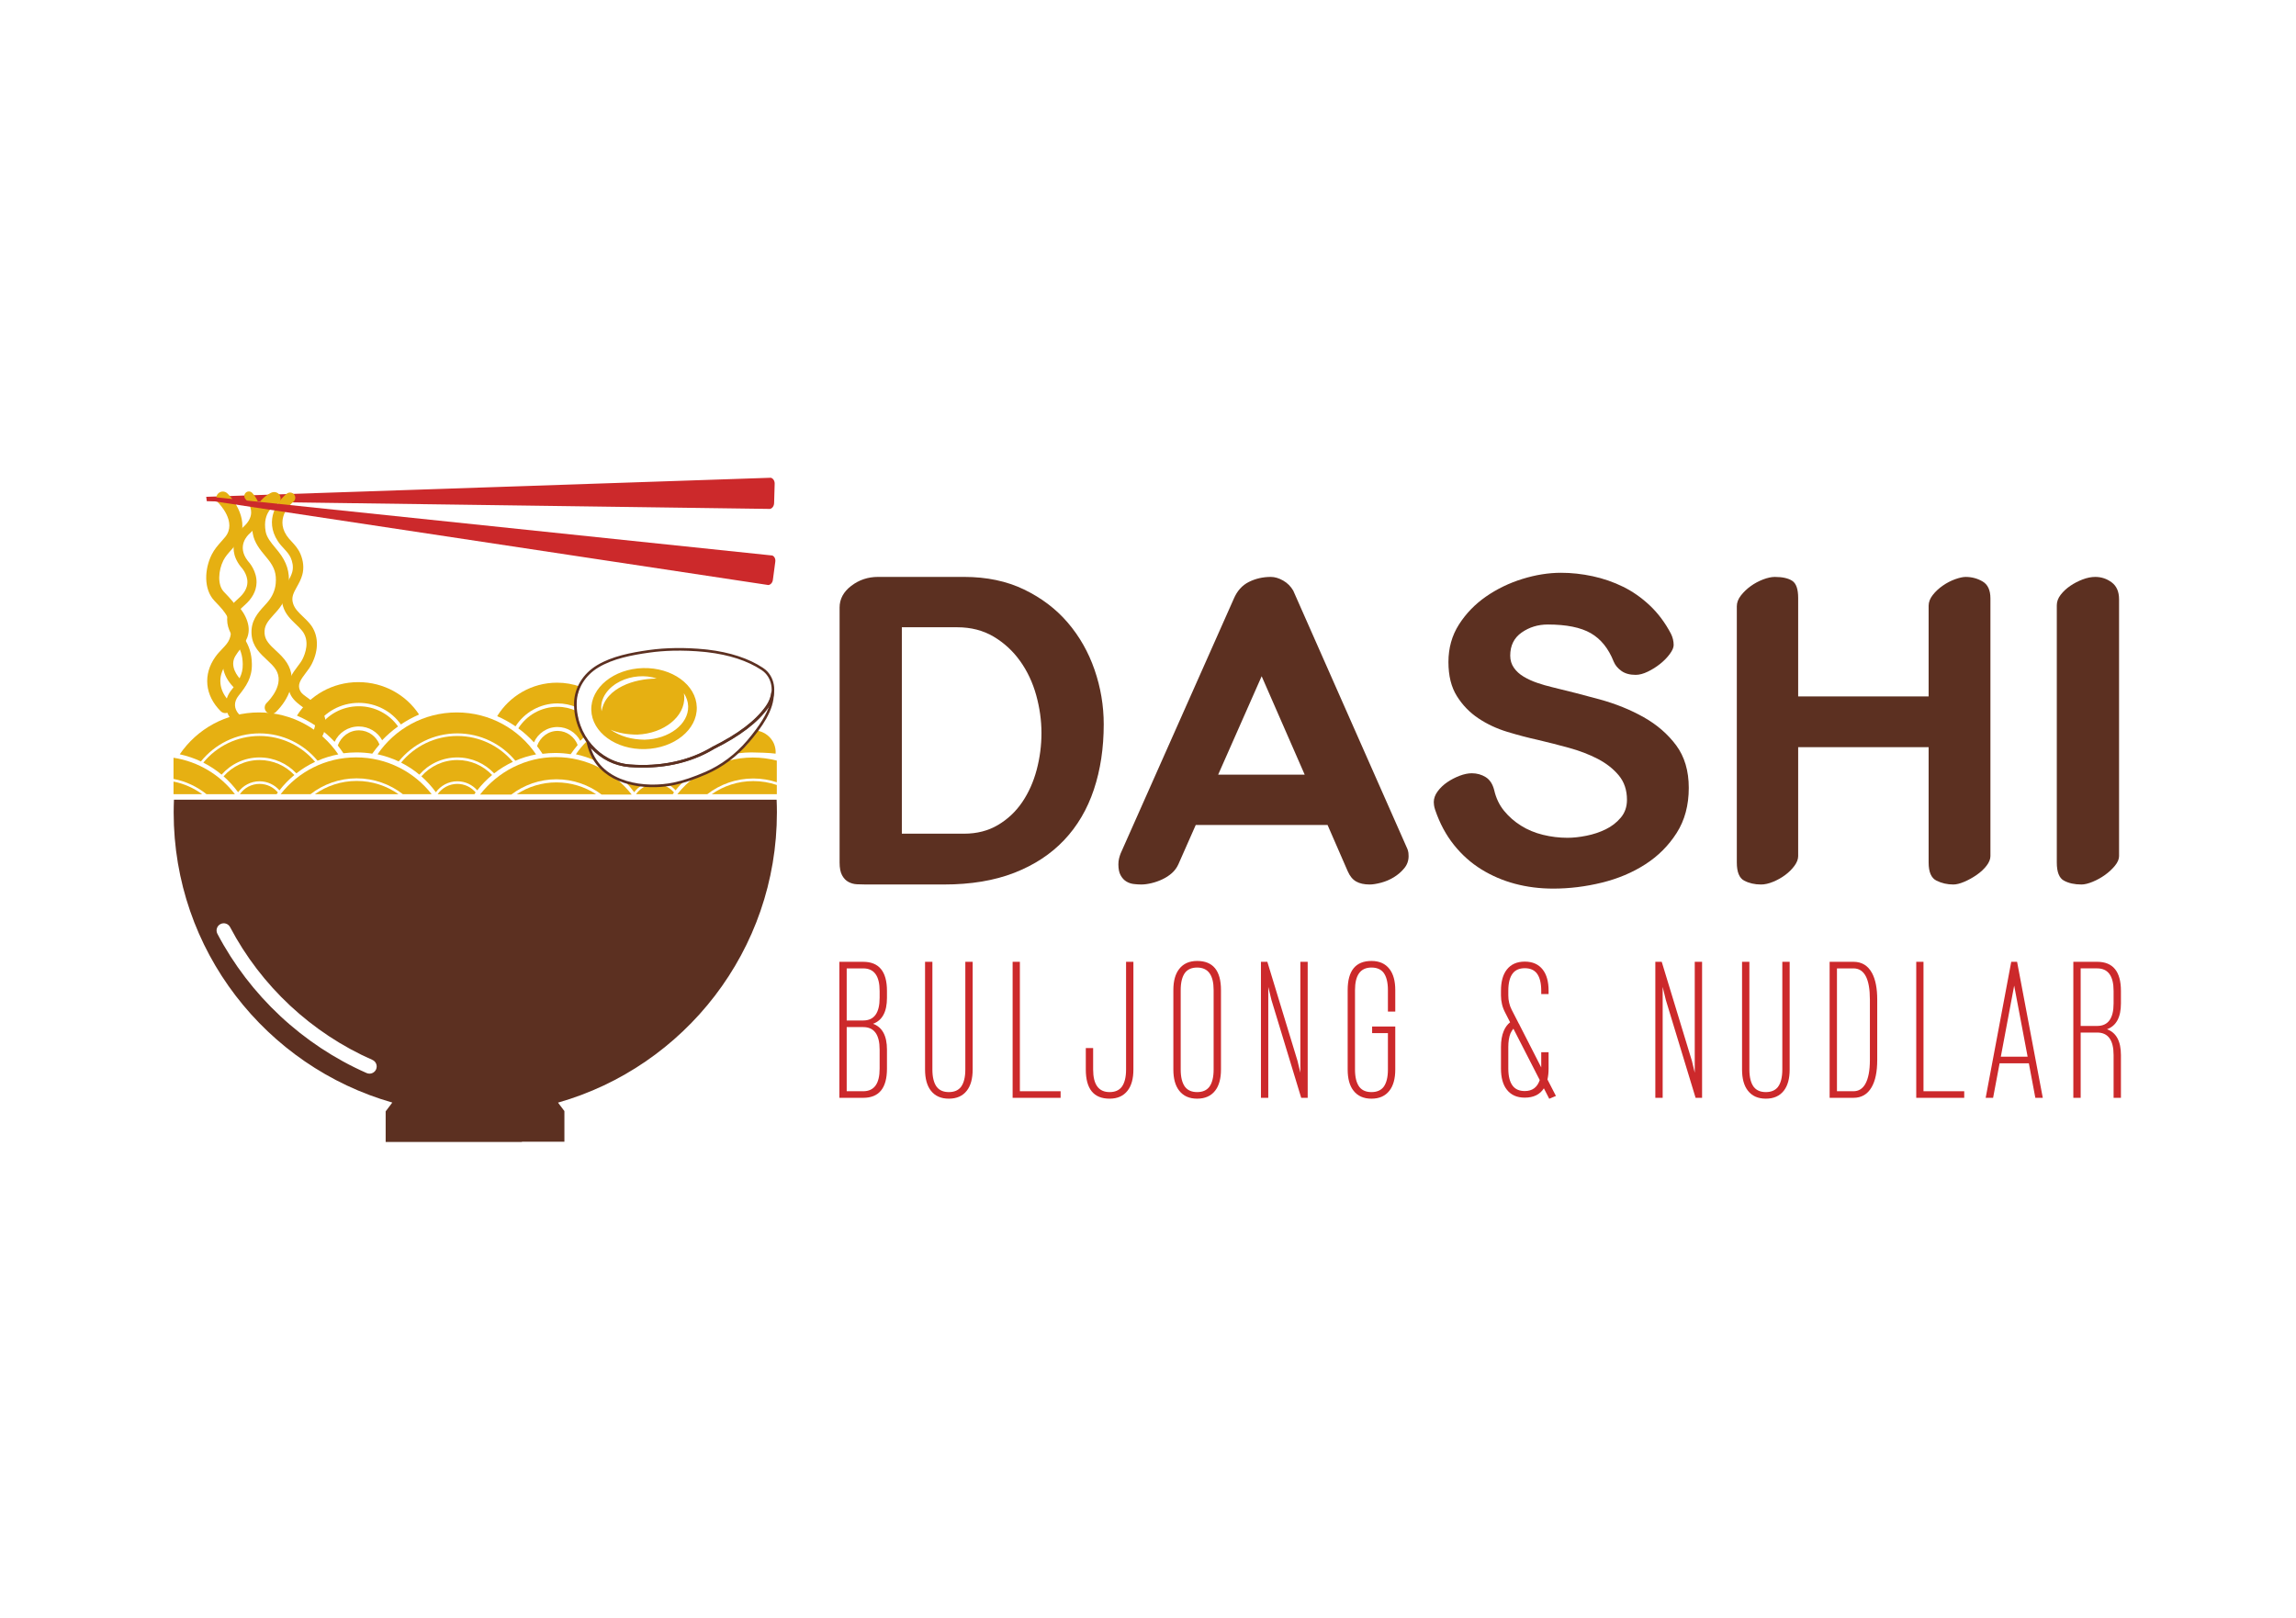 <?xml version="1.0" encoding="UTF-8"?>
<!-- Creator: CorelDRAW -->
<svg xmlns="http://www.w3.org/2000/svg" xmlns:xlink="http://www.w3.org/1999/xlink" xmlns:xodm="http://www.corel.com/coreldraw/odm/2003" xml:space="preserve" width="210mm" height="148mm" version="1.1" style="shape-rendering:geometricPrecision; text-rendering:geometricPrecision; image-rendering:optimizeQuality; fill-rule:evenodd; clip-rule:evenodd" viewBox="0 0 21000 14800">
 <defs>
  <style type="text/css">
   <![CDATA[
    .fil1 {fill:#E6B012;fill-rule:nonzero}
    .fil0 {fill:#CC292B;fill-rule:nonzero}
    .fil2 {fill:#5C3021;fill-rule:nonzero}
   ]]>
  </style>
 </defs>
 <g id="Layer_x0020_1">
  <g id="_1881348715024">
   <path class="fil0" d="M7050.54 4370.25l-5164.32 174.06 5.12 40.44 5150.73 70.57 0 0.28c20.99,-4.34 37.37,-26.43 38.2,-53.21l5.16 -177.28c0.82,-26.82 -14.34,-49.31 -34.89,-54.86z"></path>
   <path class="fil1" d="M2166.6 6296.56c-12.48,0 -25.12,-4.89 -34.45,-14.73 -97.51,-101.68 -121.41,-227.3 -62.5,-327.72 15.95,-27.25 33.59,-50.45 50.56,-72.93 48.48,-63.92 72.78,-100.46 51.28,-167.13 -12.8,-39.46 -37.53,-79.75 -69.63,-113.49 -18.19,-19.06 -17.48,-49.19 1.54,-67.38 19.02,-18.2 49.3,-17.53 67.5,1.49 42.37,44.62 74.07,96.44 91.44,150.04 37.76,117.12 -17.37,189.93 -66.01,254.12 -15.43,20.28 -31.26,41.27 -44.46,63.6 -54.73,93.25 23.75,186.86 49.19,213.4 18.19,19.02 17.64,49.18 -1.38,67.53 -9.33,8.75 -21.26,13.2 -33.08,13.2z"></path>
   <path class="fil1" d="M2060.63 6523.11c-15.28,0 -30.56,-5.83 -42.21,-17.49 -145.2,-145.19 -163.55,-336.18 -47.81,-498.19 18.9,-26.39 39.73,-48.36 59.9,-69.59 29.57,-30.99 55.01,-57.8 68.6,-92.1 23.62,-59.63 17.52,-131.85 -16.66,-198.24 -27.53,-53.52 -66.12,-93.92 -110.86,-140.59l-10 -10.59c-102.39,-107.23 -90.18,-293.93 -25.16,-423.14 25,-49.62 57.26,-85.73 88.48,-120.74 12.09,-13.62 23.63,-26.54 34.89,-40.28 111.29,-136.97 -56.54,-306.34 -63.75,-313.55 -23.35,-23.19 -23.63,-60.84 -0.55,-84.31 23.19,-23.35 60.84,-23.78 84.15,-0.71 88.09,86.56 216.47,296.73 72.66,473.74 -12.92,15.95 -25.84,30.4 -38.32,44.58 -28.47,31.82 -53.08,59.31 -71,94.91 -45.72,90.85 -56.39,223.08 4.88,287.11l10.01 10.44c46.78,49.03 95.14,99.59 130.7,168.39 50.01,97.11 57.81,205.33 21.54,296.88 -22.09,55.84 -59.9,95.58 -93.1,130.43 -18.19,19.18 -35.4,37.25 -49.3,56.71 -80.73,113.06 -67.65,241.83 35.17,344.49 23.19,23.35 23.19,61.16 0,84.35 -11.7,11.66 -26.98,17.49 -42.26,17.49z"></path>
   <path class="fil1" d="M2155.26 6603.6c-11.1,0 -22.25,-4.45 -30.44,-13.19 -75.84,-80.85 -79.03,-190.05 -8.19,-278.42 64.03,-79.74 105.85,-139.44 103.65,-237.54 -1.66,-77.54 -18.9,-132.39 -63.64,-202.68 -43.04,-67.54 -91.83,-144.06 -75.85,-240.5 12.37,-75.29 56.28,-118.77 100.03,-156.85 52.65,-45.68 80.29,-94.59 82.11,-145.31 2.75,-78.88 -57.1,-141.14 -57.81,-141.69 -1.11,-1.26 -2.21,-2.48 -3.31,-3.74 -159.1,-203.24 22.92,-362.45 24.73,-364.11 45.13,-40.32 69.15,-83.8 70.69,-128.53 2.24,-69.59 -50.02,-123.89 -50.57,-124.48 -16.1,-16.38 -15.99,-42.77 0.44,-58.87 16.22,-16.15 42.49,-16.15 58.75,0 3.19,3.18 77.81,79.15 74.86,184.88 -1.93,68.92 -35.28,132.83 -99.31,189.93 -13.08,11.5 -120.31,111.68 -15.01,247.98 13.47,14.45 83.76,94.31 80.02,201.54 -2.64,74.91 -39.85,144.1 -110.85,205.49 -41.39,35.99 -65.18,63.75 -72.38,107.27 -10.71,65.02 25.55,121.96 63.91,182.25 53.2,83.49 74.74,152.4 76.67,245.61 2.8,125.86 -51.11,203.4 -121.96,291.73 -44.61,55.6 -43.2,118.65 3.86,168.94 15.87,16.81 15.01,43.2 -1.77,59.03 -8.07,7.52 -18.35,11.26 -28.63,11.26z"></path>
   <path class="fil1" d="M2480.7 6530.71c-15.28,0 -30.56,-5.71 -42.22,-17.09 -23.23,-22.92 -23.23,-60.02 0,-82.82 28.75,-28.19 167.52,-175.16 83.88,-306.45 -20.28,-31.7 -50.13,-59.47 -81.67,-88.92 -61.4,-56.95 -130.86,-121.57 -139.49,-229.07 -10.12,-125.47 55.02,-197.3 118.1,-266.61 8.31,-9.29 16.82,-18.62 25.4,-28.35 45.01,-51.27 71.83,-111.68 77.27,-174.49 7.48,-86.24 -11.11,-145.31 -68.48,-217.97 -8.63,-10.83 -17.65,-21.82 -26.7,-32.65 -46.83,-56.55 -99.87,-120.58 -114.6,-204.77 -25.28,-144.21 21.27,-238.09 64.58,-291.45 47.38,-58.21 101.13,-81.83 107.12,-84.31 30.28,-12.65 65.29,1.22 78.21,30.95 12.79,29.61 -1.11,63.79 -31.11,76.55 -14.18,6.38 -133.38,65.45 -101.29,248.41 9.45,54.03 48.36,100.97 89.63,150.71 9.73,11.69 19.29,23.23 28.47,34.89 75.14,95.14 103.1,184.77 93.09,299.52 -7.64,87.66 -44.34,170.99 -105.89,241.01 -9.02,10.31 -17.92,20.16 -26.66,29.73 -61.94,68.24 -94.04,107.27 -88.21,179.65 5,62.65 50.29,104.59 102.51,153.23 35.71,33.19 72.65,67.49 100.89,111.84 101.79,159.88 14.84,337.99 -100.62,451.37 -11.65,11.38 -26.93,17.09 -42.21,17.09z"></path>
   <path class="fil2" d="M3439.72 9782.07c-10.83,24.57 -34.9,39.18 -60.18,39.18 -8.74,0 -17.76,-1.81 -26.38,-5.55 -583.34,-256.87 -1068.02,-709.23 -1364.79,-1273.78 -16.82,-32.1 -4.45,-71.71 27.53,-88.53 32.09,-16.93 71.82,-4.57 88.6,27.53 283.02,538.32 745.19,969.69 1301.59,1214.59 33.19,14.61 48.2,53.36 33.63,86.56zm3666.18 -2349.33c0,-39.34 -0.98,-78.36 -2.63,-117.27l-5512.2 0c-1.54,38.91 -2.64,77.93 -2.64,117.27 0,1260.44 845.21,2323.34 1999.67,2653.03l-60.72 80.57 0 280.07 1246.29 0 0 -2.64 388.56 0 0 -279.95 -58.36 -77.38c1155.72,-328.94 2002.03,-1392.44 2002.03,-2653.7z"></path>
   <path class="fil1" d="M6884.98 6929.51c-76.83,0 -151.14,10.16 -222.14,28.79 -23.04,19.02 -49.85,34.45 -79.59,46.39 -23.07,20.83 -51.7,36.54 -85.57,45.12 -28.9,23.36 -65.45,39.62 -109.63,44.62 -9.29,4.45 -19.02,8.47 -29.46,11.54 -61.12,45.96 -116.4,99.04 -163.5,159.06l273.96 0c116.41,-90.03 262.43,-143.78 420.93,-143.78 75.18,0 147.4,12.21 215.06,34.46l0 -198.12c-70.29,-18.2 -144.05,-28.08 -220.06,-28.08z"></path>
   <path class="fil1" d="M5089.38 7157.05c-133.93,0 -258.69,39.69 -363.16,108.05l726.32 0c-104.47,-68.36 -229.23,-108.05 -363.16,-108.05z"></path>
   <path class="fil1" d="M3262.47 7143.74c-142.52,0 -274.52,45.01 -382.85,121.29l765.74 0c-108.38,-76.28 -240.34,-121.29 -382.89,-121.29z"></path>
   <path class="fil1" d="M6890.06 7145.07c-141.57,0 -272.86,44.46 -380.64,120.03l595.7 0 0 -84.31c-67.54,-23.19 -139.76,-35.72 -215.06,-35.72z"></path>
   <path class="fil1" d="M1849.63 7265.07c-76.71,-56.12 -165.86,-96.41 -262.58,-115.58l0 115.58 262.58 0z"></path>
   <path class="fil1" d="M2148.76 7265.07c-134.05,-175.32 -333.27,-298.43 -561.79,-333.55l0 193.79c112.94,21.38 216.04,70.45 302.04,139.76l259.75 0z"></path>
   <path class="fil1" d="M4676.64 7268.22c115.85,-87.66 258.53,-139.65 412.86,-139.65 154.33,0 297,51.99 412.89,139.65l275.47 0c-163.51,-208.95 -413.29,-342.61 -693.48,-342.61 -280.23,0 -530.13,133.66 -693.68,342.61l285.94 0z"></path>
   <path class="fil1" d="M2839.8 7265.07c116.68,-90.85 263.41,-145.16 422.59,-145.16 159.37,0 306.06,54.31 422.74,145.16l263.14 0c-160.04,-204.9 -409.83,-336.9 -690.88,-336.9 -281.02,0 -530.81,132 -690.84,336.9l273.25 0z"></path>
   <path class="fil1" d="M3646.7 6965.31c126.17,-156.3 319.52,-256.6 536.11,-256.6 213.68,0 404.67,97.54 530.84,250.22 60.02,-26.15 123.5,-45.72 189.5,-57.97 -157.4,-231.71 -423.45,-383.96 -725.34,-383.96 -301.61,0 -567.23,151.97 -724.63,383.01 67.66,14.46 132.56,36.55 193.52,65.3z"></path>
   <path class="fil1" d="M4501.08 7089.47c-79.86,-84.35 -192.96,-137 -318.27,-137 -131.01,0 -248.68,57.81 -328.98,148.93 49.47,43.48 94.08,92.39 132.83,145.59 44.19,-60.57 115.43,-100.14 196.15,-100.14 72.66,0 137.83,32.05 182.25,82.77 40.01,-51.54 85.73,-98.49 136.02,-140.15z"></path>
   <path class="fil1" d="M4182.85 6732.49c-207.29,0 -392.46,95.03 -514.3,243.68 60.02,30.29 116.02,67.23 167.13,109.91 84.75,-96.44 208.79,-157.4 347.17,-157.4 132.79,0 252.55,56.12 336.9,145.71 52.65,-41.27 110.03,-76.67 171.26,-105.3 -121.8,-144.49 -304.37,-236.6 -508.16,-236.6z"></path>
   <path class="fil1" d="M4350.49 7248.92c-40.16,-47.77 -100.3,-78.21 -167.68,-78.21 -74.62,0 -140.58,37.37 -180.04,94.36l336.3 0c3.78,-5.44 7.53,-10.83 11.42,-16.15z"></path>
   <path class="fil1" d="M5414.81 6894.19c-17.64,-26.94 -29.18,-57.81 -34.73,-89.91 -0.71,-1.22 -1.26,-2.64 -1.81,-3.86 -5,-5.71 -9.73,-11.42 -14.02,-17.52 -35.56,36.11 -68.36,75.02 -96.99,117.11 63.91,13.63 125.19,34.3 183.23,60.85 -2.75,-5.01 -5,-10.13 -7.36,-15.28 -11.93,-15.56 -20.83,-33.2 -28.32,-51.39z"></path>
   <path class="fil1" d="M5853.78 7174.81c-3.62,0.15 -6.97,0.55 -10.71,0.55 -26.27,0 -50.01,-4.02 -71.55,-10.67 -18.87,-2.64 -36.23,-7.25 -52.1,-13.79 29.18,30.17 56.55,62.11 81.28,96.17 19.33,-26.54 44.06,-48.64 72.38,-65.61 -6.66,-1.93 -13.04,-4.13 -19.3,-6.65z"></path>
   <path class="fil1" d="M6121.56 7181.26c-0.11,0 -0.11,0 -0.27,0 21.7,13.04 41.27,29.46 57.81,48.32 24.57,-31.66 52.37,-60.4 81.12,-88.21 -15,4.61 -31.54,7.25 -48.91,8.78 -25.12,15.95 -55.01,27.06 -89.75,31.11z"></path>
   <path class="fil1" d="M6077.11 7186.66c-3.31,0.12 -6.5,0.39 -9.85,0.39 -20,0 -38.63,-2.2 -55.84,-6.26 -21.11,6.54 -44.34,10.32 -70.02,10.32 -10.99,0 -21.26,-0.87 -31.38,-2.09 -37.81,16.38 -70.18,42.65 -93.26,75.97l336.35 0c3.74,-5.28 7.52,-10.83 11.38,-16.11 -23.2,-27.49 -53.32,-48.75 -87.38,-62.22z"></path>
   <path class="fil1" d="M1837.74 6965.31c126.17,-156.3 319.53,-256.6 536.12,-256.6 213.67,0 404.71,97.54 530.84,250.22 60.02,-26.15 123.5,-45.72 189.5,-57.97 -157.41,-231.71 -423.46,-383.96 -725.34,-383.96 -301.61,0 -567.23,151.97 -724.63,383.01 67.65,14.46 132.55,36.55 193.51,65.3z"></path>
   <path class="fil1" d="M2692.13 7089.47c-79.86,-84.35 -192.96,-137 -318.27,-137 -131.02,0 -248.68,57.81 -328.98,148.93 49.46,43.48 94.08,92.39 132.83,145.59 44.18,-60.57 115.46,-100.14 196.15,-100.14 72.66,0 137.83,32.05 182.29,82.77 40.01,-51.54 85.69,-98.49 135.98,-140.15z"></path>
   <path class="fil1" d="M2373.9 6732.49c-207.14,0 -392.46,95.03 -514.3,243.68 60.01,30.29 115.97,67.23 167.13,109.91 84.74,-96.44 208.79,-157.4 347.17,-157.4 132.79,0 252.54,56.12 336.85,145.71 52.66,-41.27 110.03,-76.67 171.31,-105.3 -121.84,-144.49 -304.37,-236.6 -508.16,-236.6z"></path>
   <path class="fil1" d="M2541.5 7248.92c-40.13,-47.77 -100.3,-78.21 -167.68,-78.21 -74.59,0 -140.59,37.37 -180.04,94.36l336.34 0c3.74,-5.44 7.52,-10.83 11.38,-16.15z"></path>
   <path class="fil1" d="M3277.71 6239.81c-237.86,0 -446.1,122.67 -561.68,306.34 60.57,25.71 118.1,56.82 171.97,93.09 82.98,-126.13 228.29,-209.78 393.45,-209.78 159.76,0 301.06,78.33 385.25,197.53 52.1,-35.12 107.78,-65.56 166.26,-90.96 -116.8,-177.96 -321.73,-296.22 -555.25,-296.22z"></path>
   <path class="fil1" d="M3281.53 6460.49c-154.49,0 -290.23,78.65 -367.46,196.86 53.09,38.05 102.11,81.13 146.57,128.5 37.38,-82.54 122.24,-140.47 220.89,-140.47 92.78,0 173.5,51.28 213.79,126.02 44.18,-46.39 92.82,-88.65 145.19,-126.29 -78.52,-111.25 -209.93,-184.62 -358.98,-184.62z"></path>
   <path class="fil1" d="M3285.82 6680.9c-89.87,-1.53 -167.41,56.95 -195.99,139.05 18.03,22.65 35,46.43 51.23,70.61 39.18,-5 79.19,-7.79 119.75,-7.79 49.19,0 97.27,4.01 144.21,11.38 20.72,-29.18 42.53,-57.38 65.84,-84.32 -30.12,-74.46 -101.28,-127.55 -185.04,-128.93z"></path>
   <path class="fil1" d="M5270.13 6427.02c-0.12,-5.28 0,-10.55 0.44,-15.71 -1.97,-21.94 2.2,-44.58 13.03,-63.48 4.88,-23.31 12.64,-45.96 24.06,-66.55 -66.55,-23.32 -137.83,-36.39 -212.41,-36.39 -232.03,0 -435.11,122.67 -547.94,306.34 59.19,25.55 115.31,56.82 167.84,93.09 80.97,-126.17 222.69,-209.93 383.84,-209.93 60.45,0 117.82,12.52 170.59,33.9 0,-0.98 0.28,-1.97 0.28,-2.91 -2.09,-12.64 -1.93,-25.72 0.27,-38.36z"></path>
   <path class="fil1" d="M5310.14 6644.87c-15.59,-29.02 -24.45,-61.51 -27.25,-94.75 -5.12,-15 -8.62,-30.67 -10.71,-46.5 -52.93,-24.07 -111.25,-38.08 -173.23,-38.08 -150.59,0 -282.99,78.64 -358.28,196.86 51.71,38.04 99.63,81.12 142.95,128.49 36.43,-82.5 119.2,-140.47 215.33,-140.47 90.57,0 169.21,51.28 208.55,126.18 10.95,-11.82 22.37,-23.08 33.87,-34.18 -7.09,-16.11 -12.09,-33.2 -15.55,-50.73 -6.38,-15.12 -11.39,-30.83 -15.68,-46.82z"></path>
   <path class="fil1" d="M5103.2 6685.94c-87.66,-1.53 -163.27,56.83 -191.19,139.05 17.53,22.65 34.18,46.43 49.9,70.61 38.31,-5 77.22,-7.79 116.95,-7.79 47.93,0 94.75,4.01 140.59,11.38 20.16,-29.18 41.55,-57.38 64.19,-84.32 -29.3,-74.46 -98.77,-127.55 -180.44,-128.93z"></path>
   <path class="fil1" d="M7094.45 6880.01c0,-25.01 -4.85,-48.75 -13.32,-70.73 0.12,0 0.12,-0.12 0.28,-0.27 -0.55,-1.38 -1.26,-2.76 -1.97,-4.14 -0.55,-1.53 -1.22,-2.91 -1.93,-4.45 -1.38,-3.19 -2.91,-6.42 -4.57,-9.61 -1.41,-2.75 -2.79,-5.39 -4.33,-8.03 -0.39,-0.83 -0.98,-1.54 -1.38,-2.36 -15.98,-27.1 -38.19,-50.17 -64.89,-66.99 -3.47,-2.2 -7.05,-4.45 -10.68,-6.5 -0.55,-0.31 -1.1,-0.59 -1.69,-0.86 -24.14,-13.31 -51.11,-21.5 -79.31,-24.02 -9.73,25.28 -23.75,48.75 -42.1,68.91 -20.67,49.46 -57.93,91.13 -111.84,112.94 -3.03,4.85 -6.38,9.57 -9.84,14.18 2.91,4.17 6.1,8.19 8.9,12.48 38.2,-5 77.22,-7.76 116.8,-7.76 47.96,0 175.36,4.02 221.2,11.39 -0.16,0 -0.16,0 -0.16,0 0.16,0 0.16,0 0.27,0 0.44,-4.57 0.56,-9.46 0.56,-14.18z"></path>
   <path class="fil1" d="M2977.12 6591.98c-11.97,-94.35 -85.85,-150.47 -151.14,-199.93 -17.64,-13.47 -36.43,-25.56 -53.36,-39.73 -17.64,-14.85 -29.3,-31.66 -35.01,-54.31 -11.38,-45.01 14.85,-83.92 59.46,-142.83 19.73,-25.83 40.01,-52.65 54.74,-81.83 67.11,-132.51 61.83,-268.1 -13.9,-362.85 -20.71,-25.83 -44.02,-48.2 -66.55,-69.74 -41.27,-39.46 -76.83,-73.48 -91.13,-121.41 -16.38,-54.46 1.82,-91.16 35.45,-151.45 17.76,-31.66 37.92,-67.66 49.3,-109.59 16.66,-60.57 10.4,-127.12 -17.64,-192.57 -20.44,-47.38 -51.83,-81.4 -79.47,-111.41 -17.37,-18.74 -33.75,-36.54 -46.82,-56.55 -110.03,-167.95 54.18,-301.29 61.55,-307.16 20.55,-16.23 24.18,-46.11 8.07,-66.79 -16.26,-20.87 -46.27,-24.45 -67.1,-8.35 -83.92,65.73 -209.11,241.05 -82.39,434.68 17.37,26.54 37.22,48.08 56.51,68.91 24.62,26.82 47.97,52.1 61.99,84.47 13.62,31.66 26.93,79.75 13.35,129.48 -8.51,30.84 -24.06,58.76 -40.72,88.37 -33.91,60.84 -72.38,129.6 -43.48,225.45 21.66,71.99 72.11,120.31 116.53,162.84 21.26,20.28 41.27,39.46 58.08,60.41 74.47,93.21 27.1,212.96 3.19,260.22 -10.83,21.38 -27.76,43.63 -45.56,67.22 -44.3,58.48 -99.47,131.14 -76,223.84 7.09,27.76 21.82,53.04 40.28,74.86 9.34,10.83 19.46,20.99 30.33,30.44 16.77,14.84 34.69,27.92 52.65,41.39 55.13,41.82 107.23,81.39 114.04,135.86 5.99,46.27 -20.16,106.4 -77.54,178.78 -16.38,20.71 -12.91,50.72 7.8,67.1 8.74,6.97 19.18,10.28 29.57,10.28 14.06,0 28.08,-6.26 37.38,-18.03 75.01,-94.63 106.83,-176.46 97.54,-250.07z"></path>
   <path class="fil0" d="M7064.4 5081.84l0 -0.15 -0.43 0c-0.12,-0.12 -0.12,-0.12 -0.28,-0.28l0 0.16 -5113.09 -534.74 -24.02 34.02 5101 770.79 0 0c0.16,0 0.16,0 0.16,0l0.11 0 0 0c20.17,-2.25 37.81,-21.43 41.12,-46.71l22.36 -167.52c3.35,-25.01 -8.3,-47.93 -26.93,-55.57z"></path>
   <path class="fil2" d="M6153.78 5952.45c-74.63,1.97 -146.85,7.8 -214.94,17.37 -162.52,22.92 -331.34,55.29 -464.96,135.31 -121.72,73.09 -196.15,194.1 -199.22,323.82 -6.65,290.07 212.14,543.21 488.04,564.2 284.91,21.66 546.79,-34.34 757.11,-162.13 236.48,-117.82 396.36,-239.67 490.01,-373.01 72.93,-103.76 61.39,-242.3 -25.99,-315.07 -5.99,-5.01 -12.49,-9.89 -19.02,-14.18 -127.55,-84.31 -294.8,-139.05 -497.1,-162.68 -8.19,-0.98 -16.5,-1.93 -24.69,-2.64 -98.09,-9.73 -195.64,-13.35 -289.24,-10.99zm-233.25 1068.62c-52.26,1.38 -105.62,0 -159.76,-4.18 -288.3,-21.93 -517.1,-285.89 -510.13,-588.49 3.19,-137.95 82.11,-266.29 210.88,-343.67 137.24,-82.26 308.97,-115.18 474.01,-138.54 155.32,-21.93 331.58,-24.14 509.82,-6.49 8.34,0.82 16.81,1.65 25.16,2.63 206.15,24.18 376.91,80.14 507.49,166.54 7.36,4.88 14.57,10.16 21.26,15.71 96.84,80.73 110.15,233.25 30.29,347.06 -96.01,136.8 -258.81,261.17 -498.04,380.21 -173.94,105.74 -382.89,163.23 -610.98,169.22z"></path>
   <path class="fil2" d="M5404.61 6845.08c106.02,322.72 503.04,366.19 756.45,312.99 87.78,-18.35 180.17,-49.46 291.18,-97.54 142.95,-62.11 274.24,-160.44 379.82,-284.52 124.2,-145.71 180.75,-247.15 205.21,-323.82 -4.06,6.65 -8.35,13.19 -12.8,19.57 -96.01,136.72 -258.81,261.05 -498.04,380.09 -213.79,130.03 -480.67,187.29 -770.74,165.2 -134.37,-10.28 -257.31,-70.84 -351.08,-171.97zm592.79 355.64c-259.24,6.77 -562.78,-87.82 -630,-401.91 -1.26,-5.44 1.54,-10.99 6.66,-13.35 5.15,-2.37 11.1,-0.83 14.57,3.62 92.97,120.58 223.95,193.08 368.99,204.22 284.95,21.66 546.83,-34.45 757.15,-162.28 236.44,-117.67 396.32,-239.51 489.97,-372.85 27.52,-39.34 45.17,-83.52 49.62,-124.48 0.67,-6.26 6.1,-10.99 12.32,-10.55 6.42,0.12 11.42,5.27 11.54,11.5 4.33,161.73 -112.78,321.77 -227.81,456.8 -107.94,126.85 -242.31,227.42 -388.56,290.9 -112.55,48.91 -206.47,80.3 -295.79,99.04 -51.54,10.83 -108.92,17.8 -168.66,19.34z"></path>
   <path class="fil1" d="M5895.37 6766.52c-117.39,-1.82 -217.14,-28.36 -311.3,-91.4 75.41,31.5 156.26,44.57 245.61,44.73 244.51,-10.28 436.49,-165.63 428.85,-346.9 -0.43,-10.71 -1.66,-21.26 -3.47,-31.54 24.02,36.27 38.04,76.95 39.19,120.31 4.13,162.52 -174.38,298.97 -398.88,304.8zm-392.74 -260.07c-5.67,-27.25 -4.84,-56.39 1.97,-84.47 7.09,-28.08 19.3,-55.13 36.11,-79.03 33.2,-48.48 81.01,-85.3 132.67,-110.86 51.94,-25.6 108.49,-40.28 165.32,-44.73 56.67,-4.34 114.32,0.67 167.13,19.84 -56,0.71 -109.6,6.26 -161.85,17.25 -52.1,10.95 -102.51,27.49 -149.33,50.41 -46.55,23.07 -89.91,52.65 -124.36,91 -34.86,37.77 -58.88,85.58 -67.66,140.59zm378.28 -395.1c-266.56,6.93 -478.3,178.51 -472.87,383.01 5.28,204.62 225.61,364.93 492.05,358 266.49,-6.93 478.31,-178.39 472.92,-383 -5.28,-204.62 -225.61,-364.82 -492.1,-358.01z"></path>
   <path class="fil2" d="M8248.59 7626.22l569.47 0c117.24,0 220.45,-26.54 309.81,-79.59 89.31,-52.93 163.34,-122.82 221.98,-209.38 58.64,-86.4 102.55,-184.77 131.84,-295.07 29.3,-110.31 43.91,-222.54 43.91,-337.02 0,-114.48 -16.1,-229.62 -48.08,-345.52 -32.1,-115.85 -81.01,-219.74 -146.57,-311.85 -65.69,-92.11 -146.54,-166.85 -242.82,-224.11 -96.28,-57.1 -207.29,-85.69 -332.88,-85.69l-506.66 0 0 1888.23zm-569.43 -2068.27c0,-78.21 35.56,-144.49 106.84,-198.95 71.12,-54.46 152.79,-81.67 244.9,-81.67l787.16 0c206.59,0 389.39,38.47 548.45,115.14 159.09,76.83 292.43,177.96 399.82,303.54 107.39,125.59 189.1,269.4 244.94,431.21 55.85,162.01 83.77,328.16 83.77,498.36 0,217.69 -30.01,416.6 -90.03,596.52 -60.01,180.05 -150.74,334.38 -272.15,462.75 -121.41,128.38 -273.53,228.13 -456.37,299.37 -182.81,71.16 -397.03,106.72 -642.65,106.72l-716 0c-25.16,0 -51.71,-0.55 -79.63,-2.09 -27.92,-1.26 -53.75,-8.35 -77.38,-20.99 -23.74,-12.48 -43.32,-32.64 -58.6,-60.56 -15.43,-27.92 -23.07,-67.11 -23.07,-117.28l0 -2332.07z"></path>
   <path class="fil2" d="M11933.13 7086.12l-393.56 -900.22 -397.74 900.22 791.3 0zm-1155.56 820.64c-14.02,30.68 -33.48,57.22 -58.6,79.59 -25.16,22.37 -53.79,41.27 -85.85,56.39 -32.09,15.44 -65.6,27.37 -100.46,35.72 -35,8.35 -66.39,12.48 -94.31,12.48 -19.45,0 -41.82,-1.38 -66.99,-4.13 -25.12,-2.8 -48.04,-10.44 -69.03,-23.08 -20.99,-12.52 -38.35,-31.39 -52.37,-56.55 -14.02,-25.01 -20.84,-58.48 -20.84,-100.42 0,-19.45 2.09,-37.69 6.27,-54.46 4.13,-16.7 9.01,-32.1 14.57,-46l1034.15 -2327.94c30.68,-72.54 76.83,-124.2 138.22,-154.92 61.4,-30.68 128.38,-46.11 201.04,-46.11 36.23,0 73.88,11.26 113.06,33.47 38.91,22.37 69.62,53.08 92.11,92.11l1034.15 2340.58c5.56,11.15 10.4,22.92 14.57,35.56 4.18,12.52 6.27,30.01 6.27,52.38 0,41.82 -13.2,78.91 -39.74,110.89 -26.54,32.21 -57.93,59.31 -94.2,81.67 -36.26,22.37 -75.41,39.19 -117.23,50.29 -41.82,11.11 -76.83,16.66 -104.63,16.66 -50.29,0 -91.52,-9.02 -123.5,-27.21 -32.21,-18.08 -58.04,-49.46 -77.5,-94.2l-184.22 -422.86 -1205.85 0 -159.09 360.09z"></path>
   <path class="fil2" d="M15307.79 5901.22c0,22.37 -11.93,49.58 -35.56,81.68 -23.74,32.09 -53.04,62.1 -87.93,90.02 -35.01,27.92 -72.66,51.66 -113.06,71.12 -40.45,19.61 -77.39,29.34 -110.86,29.34 -53.24,0 -96.44,-11.82 -129.91,-35.56 -33.48,-23.79 -57.22,-52.38 -71.12,-85.89 -47.53,-120.03 -117.28,-206.55 -209.39,-259.63 -92.07,-52.93 -223.36,-79.47 -393.56,-79.47 -89.31,0 -168.94,24.45 -238.64,73.21 -69.9,48.91 -104.75,119.36 -104.75,211.47 0,41.93 11.22,78.87 33.59,110.97 22.25,32.09 52.26,59.34 89.9,81.71 37.77,22.37 78.92,41.11 123.66,56.39 44.58,15.4 90.57,28.75 138.06,39.86 139.64,33.51 283.26,70.45 431.37,110.89 147.79,40.56 282.55,94.87 404,163.35 121.41,68.36 220.45,154.21 297.28,257.42 76.67,103.38 115.18,233.13 115.18,389.43 0,159.06 -37.09,296.57 -111.01,412.43 -74.03,115.89 -169.61,211.47 -286.88,286.76 -117.12,75.41 -249.79,131.29 -397.74,167.52 -147.95,36.27 -295.9,54.47 -443.85,54.47 -122.82,0 -239.39,-14.73 -349.53,-44.03 -110.31,-29.3 -212.85,-73.21 -307.72,-131.84 -95.02,-58.64 -178.67,-133.23 -251.32,-224.08 -72.5,-90.57 -129.76,-197.41 -171.58,-320.23 -5.67,-16.82 -9.17,-31.39 -10.55,-44.03 -1.38,-12.52 -2.09,-21.54 -2.09,-27.25 0,-33.47 11.97,-66.24 35.56,-98.33 23.79,-31.98 53.08,-60.02 87.94,-83.76 34.89,-23.63 72.69,-43.24 113.09,-58.64 40.45,-15.28 77.54,-22.92 111.02,-22.92 47.37,0 90.02,11.93 127.67,35.56 37.64,23.75 63.48,63.48 77.5,119.32 16.69,72.66 46.7,135.47 90.02,188.39 43.2,53.05 94.75,98.38 154.92,136.02 59.86,37.77 126.96,65.69 200.88,83.76 74.03,18.2 148.65,27.22 224.07,27.22 52.92,0 111.01,-6.23 173.82,-18.91 62.77,-12.48 121.41,-31.93 175.71,-58.48 54.47,-26.54 100.58,-62.1 138.23,-106.83 37.64,-44.58 56.55,-99.04 56.55,-163.23 0,-89.32 -25.13,-163.9 -75.42,-224.07 -50.17,-60.02 -114.47,-110.19 -192.56,-150.75 -78.21,-40.4 -165.32,-73.88 -261.72,-100.42 -96.29,-26.54 -191.86,-50.84 -286.77,-73.21 -89.31,-19.61 -182.13,-44.06 -278.53,-73.36 -96.29,-29.3 -184.22,-70.45 -263.69,-123.5 -79.59,-52.92 -145.15,-120.74 -196.82,-203.12 -51.71,-82.22 -77.38,-186.3 -77.38,-311.89 0,-128.34 32.09,-242.81 96.24,-343.27 64.19,-100.58 146.57,-185.6 247.03,-255.46 100.42,-69.74 211.43,-123.53 332.84,-161.18 121.45,-37.65 239.39,-56.51 353.87,-56.51 94.87,0 191.15,10.39 288.93,31.38 97.54,20.99 190.48,53.05 278.42,96.29 87.93,43.32 169.49,100.42 244.9,171.69 75.33,71.12 139.48,156.97 192.57,257.55 16.81,33.51 25.12,68.36 25.12,104.63z"></path>
   <path class="fil2" d="M18205.13 7831.39c0,27.92 -11.93,57.22 -35.56,87.93 -23.75,30.72 -53.76,58.64 -90.02,83.76 -36.23,25.17 -74.04,46 -113.06,62.81 -39.19,16.66 -72.66,25.13 -100.46,25.13 -55.84,0 -107.51,-11.78 -154.88,-35.68 -47.54,-23.63 -71.28,-78.76 -71.28,-165.32l0 -1055.14 -1193.21 0 0 996.51c0,27.92 -11.26,57.22 -33.48,87.93 -22.36,30.72 -50.28,58.64 -83.8,83.76 -33.47,25.17 -70.56,46 -110.97,62.81 -40.44,16.66 -77.38,25.13 -111.01,25.13 -58.48,0 -110.18,-11.78 -154.88,-35.68 -44.62,-23.63 -66.99,-78.76 -66.99,-165.32l0 -2344.75c0,-33.48 12.64,-66.28 37.65,-98.37 25.16,-32.1 55.17,-60.69 90.02,-85.85 34.89,-25.01 72.66,-45.29 113.1,-60.73 40.41,-15.28 75.97,-22.92 106.84,-22.92 69.74,0 122.79,11.82 159.06,35.56 36.26,23.63 54.46,76.01 54.46,157.01l0 900.23 1193.21 0 0 -829.11c0,-33.47 12.64,-66.27 37.76,-98.37 25.01,-32.05 55.73,-60.68 92.11,-85.85 36.15,-25.12 73.92,-44.57 112.94,-58.59 39.19,-13.91 71.28,-20.88 96.29,-20.88 55.84,0 107.55,13.91 155.04,41.83 47.37,27.92 71.12,79.62 71.12,154.92l0 2357.24z"></path>
   <path class="fil2" d="M18847.77 5440.67c23.74,-30.71 53.04,-57.96 87.93,-81.71 34.85,-23.63 72.5,-43.2 113.1,-58.64 40.41,-15.28 78.76,-22.92 115.03,-22.92 55.84,0 106.13,16.7 150.71,50.17 44.73,33.48 67.1,85.14 67.1,154.89l0 2348.93c0,27.92 -12.64,57.22 -37.76,87.93 -25.01,30.72 -55.18,58.64 -90.03,83.76 -34.89,25.17 -72.53,46 -112.98,62.81 -40.56,16.66 -74.7,25.13 -102.66,25.13 -64.15,0 -117.94,-11.78 -161.14,-35.68 -43.32,-23.63 -64.86,-78.76 -64.86,-165.32l0 -2353.1c0,-33.47 11.81,-65.57 35.56,-96.25z"></path>
   <path class="fil0" d="M7744.21 9395.32l0 586.84 150.63 0c100.42,0 150.59,-68.8 150.59,-206.47l0 -173.78c0,-137.67 -50.17,-206.59 -150.59,-206.59l-150.63 0zm0 -536.94l0 476.65 150.63 0c100.42,0 150.59,-69.03 150.59,-207.26l0 -62.81c0,-137.67 -50.17,-206.58 -150.59,-206.58l-150.63 0zm-67.06 -60.14l217.69 0c145.16,0 217.69,88.92 217.69,266.72l0 62.81c0,127.4 -42.53,206.43 -127.39,237.42 84.86,31 127.39,109.87 127.39,236.72l0 173.78c0,177.84 -72.53,266.76 -217.69,266.76l-217.69 0 0 -1244.21z"></path>
   <path class="fil0" d="M8829.17 8798.16l67.1 0 0 985.25c0,83.76 -17.8,148.38 -53.36,193.67 -37.92,48.75 -92.66,73.09 -164.33,73.09 -71.71,0 -126.57,-24.34 -164.37,-73.09 -35.56,-45.29 -53.36,-109.91 -53.36,-193.67l0 -985.25 67.1 0 0 985.25c0,71.12 13.51,124.48 40.45,160.04 24.73,30.99 61.39,46.55 110.18,46.55 48.75,0 85.42,-15.56 110.15,-46.55 26.93,-35.56 40.44,-88.92 40.44,-160.04l0 -985.25z"></path>
   <polygon class="fil0" points="9700.65,9982.2 9700.65,10042.49 9261.8,10042.49 9261.8,8798.16 9328.07,8798.16 9328.07,9982.2 "></polygon>
   <path class="fil0" d="M10299.38 8798.16l67.1 0 0 985.25c0,83.76 -17.8,148.38 -53.36,193.67 -37.92,48.75 -92.66,73.09 -164.33,73.09 -145.19,0 -217.69,-88.92 -217.69,-266.76l0 -196.15 67.1 0 0 196.15c0,137.67 50.13,206.59 150.59,206.59 48.75,0 85.41,-15.56 110.14,-46.55 26.98,-35.56 40.45,-88.92 40.45,-160.04l0 -985.25z"></path>
   <path class="fil0" d="M11100.25 9783.41l0 -726.28c0,-137.68 -50.13,-206.43 -150.59,-206.43 -48.75,0 -85.42,15.39 -110.03,46.39 -27.09,35.56 -40.56,89.03 -40.56,160.04l0 726.28c0,71.12 13.47,124.48 40.56,160.04 24.61,30.99 61.28,46.55 110.03,46.55 48.79,0 85.57,-15.56 110.18,-46.55 26.94,-35.56 40.41,-88.92 40.41,-160.04zm67.26 0c0,83.76 -17.92,148.38 -53.36,193.67 -37.93,48.75 -92.78,73.09 -164.49,73.09 -71.67,0 -126.41,-24.34 -164.22,-73.09 -35.67,-45.29 -53.47,-109.91 -53.47,-193.67l0 -726.28c0,-83.76 17.8,-148.23 53.47,-193.52 37.81,-48.75 92.55,-73.2 164.22,-73.2 145.19,0 217.85,88.88 217.85,266.72l0 726.28z"></path>
   <path class="fil0" d="M11600.1 10042.45l-67.11 0 0 -1244.36 58.48 0 276.17 907.03c14.46,62.54 23.08,98.37 25.84,107.55l0 -1014.58 67.1 0 0 1244.36 -59.31 0 -271.88 -894c-16.65,-69.43 -26.38,-109.6 -29.29,-120.58l0 1014.58z"></path>
   <path class="fil0" d="M12761.61 9253.36l-67.23 0 0 -196.16c0,-71.12 -13.5,-124.48 -40.28,-160.04 -24.73,-30.99 -61.43,-46.54 -110.19,-46.54 -100.45,0 -150.59,68.91 -150.59,206.58l0 726.17c0,71.28 13.47,124.6 40.41,160.04 24.73,31.11 61.27,46.55 110.18,46.55 48.76,0 85.46,-15.44 110.19,-46.55 26.78,-35.44 40.28,-88.76 40.28,-160.04l0 -333 -144.48 0 0 -60.17 211.71 0 0 393.17c0,83.92 -17.92,148.34 -53.36,193.67 -37.93,48.75 -92.67,73.21 -164.34,73.21 -71.67,0 -126.56,-24.46 -164.33,-73.21 -35.72,-45.33 -53.36,-109.75 -53.36,-193.67l0 -726.17c0,-177.8 72.5,-266.72 217.69,-266.72 71.67,0 126.41,24.3 164.34,73.05 35.44,45.29 53.36,109.91 53.36,193.67l0 196.16z"></path>
   <path class="fil0" d="M13815.37 9452.97c-13.35,32.65 -19.88,74.08 -19.88,123.93l0 197.14c0,71.12 13.46,124.2 40.56,159.05 24.61,31.7 61.27,47.38 110.02,47.38 68.92,0 114.48,-33.59 136.85,-100.7l-240.89 -469.84c-10.28,12.09 -19.29,26.39 -26.66,43.04zm81.68 -81.67l-0.83 0.83 200.44 392.34 0 -139.37 67.26 0 0 148.94c0,37.25 -3.46,70.72 -10.43,100.57l77.54 150.59 -61.16 25.84 -49.03 -95.58c-36.11,56.83 -94.47,85.3 -174.77,85.3 -71.67,0 -126.41,-24.42 -164.33,-73.21 -35.56,-45.29 -53.36,-109.87 -53.36,-193.51l0 -197.14c0,-56.82 8.35,-105.3 25.01,-145.43 13.74,-33.24 33.2,-59.9 58.48,-80.02l-45.57 -89.47c-13.19,-25.28 -22.76,-50.45 -28.47,-75.73 -6.26,-25.83 -9.45,-52.81 -9.45,-80.84l0 -42.26c0,-83.76 17.8,-148.22 53.36,-193.63 37.92,-48.63 92.66,-73.09 164.33,-73.09 71.71,0 126.57,24.46 164.38,73.09 35.56,45.41 53.47,109.87 53.47,193.63l0 30.17 -67.26 0 0 -30.17c0,-71.12 -13.47,-124.16 -40.4,-159.17 -24.61,-31.55 -61.43,-47.26 -110.19,-47.26 -48.75,0 -85.41,15.71 -110.02,47.26 -27.1,35.01 -40.56,88.05 -40.56,159.17l0 42.26c0,24.02 2.63,46.66 7.79,67.93 4.57,21.26 12.37,42.49 23.2,63.63l65.41 127.4 5.16 6.93z"></path>
   <path class="fil0" d="M15207.33 10042.45l-67.1 0 0 -1244.36 58.48 0 276.21 907.03c14.45,62.54 23.04,98.37 25.83,107.55l0 -1014.58 67.11 0 0 1244.36 -59.35 0 -271.84 -894c-16.7,-69.43 -26.42,-109.6 -29.34,-120.58l0 1014.58z"></path>
   <path class="fil0" d="M16301.66 8798.16l67.22 0 0 985.25c0,83.76 -17.92,148.38 -53.32,193.67 -37.92,48.75 -92.82,73.09 -164.49,73.09 -71.71,0 -126.45,-24.34 -164.21,-73.09 -35.72,-45.29 -53.48,-109.91 -53.48,-193.67l0 -985.25 67.1 0 0 985.25c0,71.12 13.47,124.48 40.56,160.04 24.58,30.99 61.28,46.55 110.03,46.55 48.75,0 85.57,-15.56 110.15,-46.55 26.97,-35.56 40.44,-88.92 40.44,-160.04l0 -985.25z"></path>
   <path class="fil0" d="M16801.47 8858.42l0 1123.74 150.59 0c46.39,0 82.26,-21.38 107.55,-64.47 28.74,-49.85 43.04,-123.65 43.04,-221.15l0 -552.5c0,-190.33 -50.29,-285.62 -150.59,-285.62l-150.59 0zm150.59 -60.3c76.28,0 133.1,34.46 170.32,103.34 31.7,59.07 47.37,139.91 47.37,242.58l0 552.5c0,107.23 -17.21,190.48 -51.67,249.51 -37.25,64.31 -92.54,96.4 -166.02,96.4l-217.69 0 0 -1244.33 217.69 0z"></path>
   <polygon class="fil0" points="17965.5,9982.2 17965.5,10042.49 17526.65,10042.49 17526.65,8798.16 17592.93,8798.16 17592.93,9982.2 "></polygon>
   <path class="fil0" d="M18545.33 9666.41l-122.94 -650.55 -122.24 650.55 245.18 0zm-256.32 60.29l-59.43 315.79 -67.93 0 233.92 -1244.37 53.36 0 235.06 1244.37 -68.09 0 -59.31 -315.79 -267.58 0z"></path>
   <path class="fil0" d="M19030.49 9385l150.59 0c100.3,0 150.59,-68.75 150.59,-206.43l0 -113.65c0,-137.67 -50.29,-206.58 -150.59,-206.58l-150.59 0 0 526.66zm368.28 -206.43c0,126.69 -42.49,205.61 -127.39,236.56 84.9,30.99 127.39,109.91 127.39,236.59l0 390.65 -67.1 0 0 -390.65c0,-137.67 -50.29,-206.43 -150.59,-206.43l-150.59 0 0 597.08 -67.1 0 0 -1244.17 217.69 0c145.19,0 217.69,88.88 217.69,266.72l0 113.65z"></path>
  </g>
 </g>
</svg>
